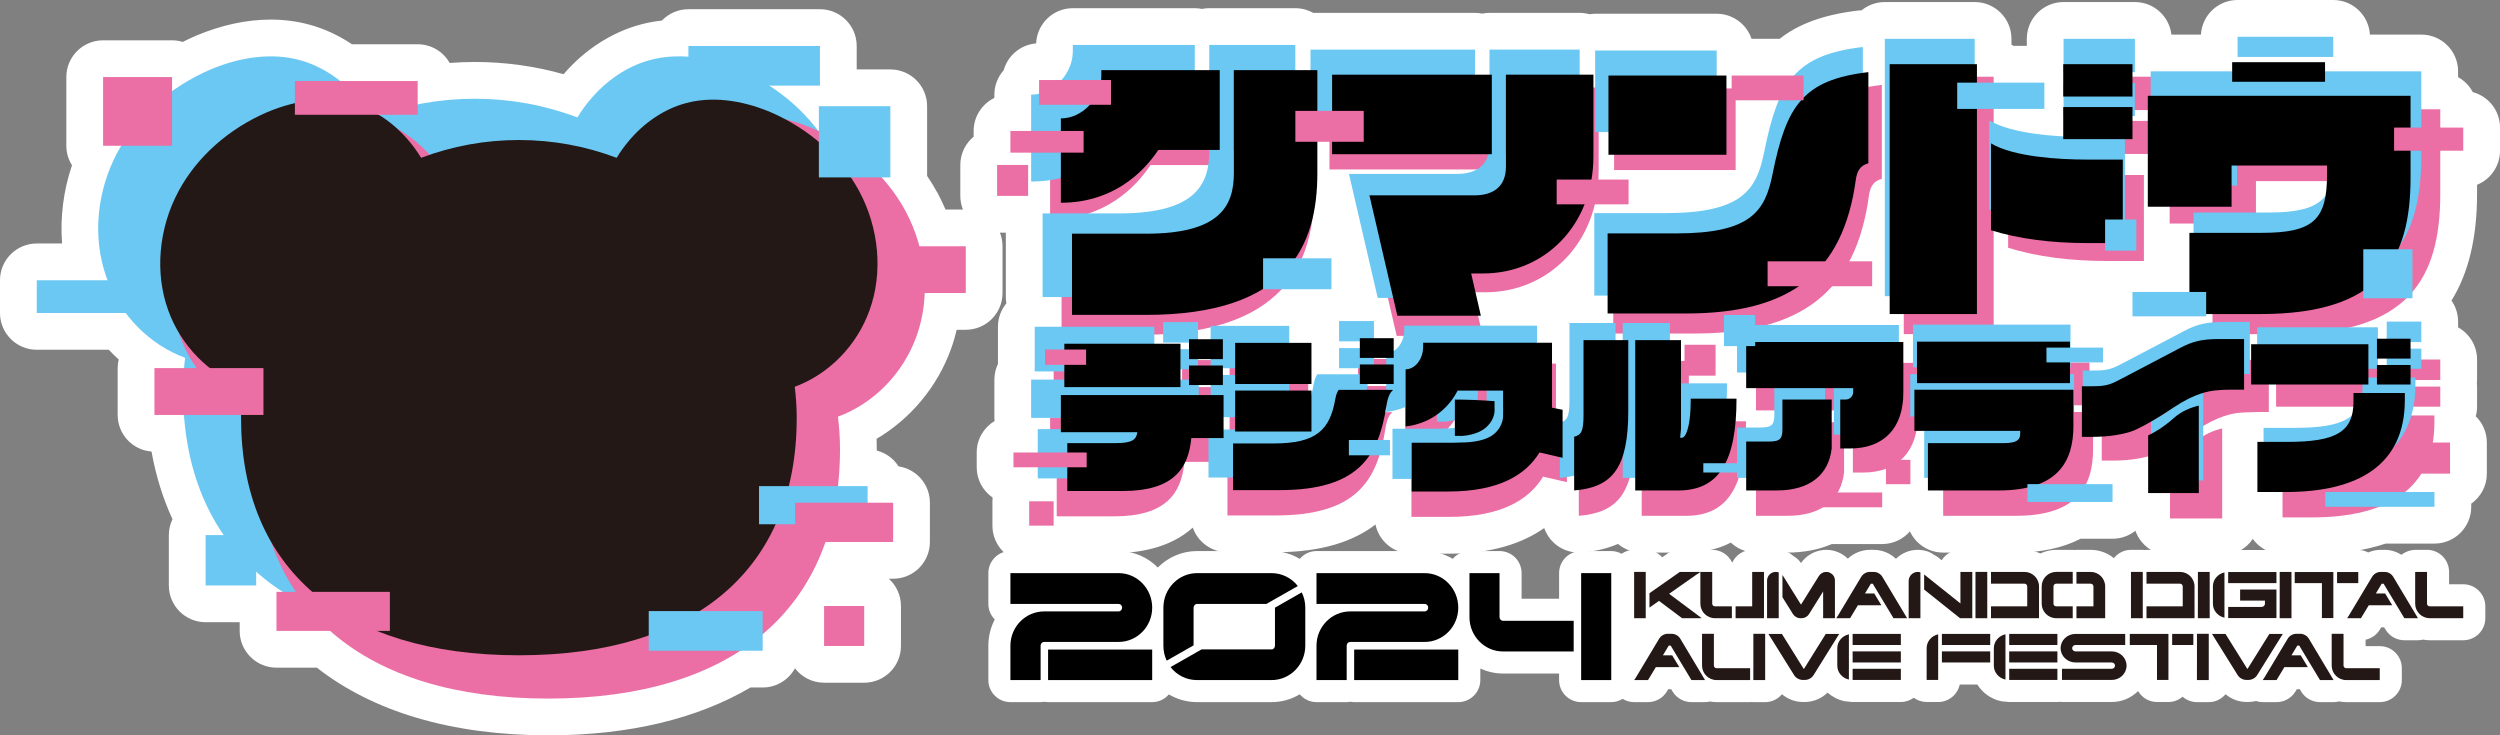 <?xml version="1.0" encoding="UTF-8"?><svg id="_レイヤー_2" xmlns="http://www.w3.org/2000/svg" width="481.919" height="141.75" viewBox="0 0 481.919 141.75"><rect x="0" y="0" width="481.919" height="141.75" fill="#808080" stroke="none"/><defs><style>.cls-1{fill:#231815;}.cls-1,.cls-2,.cls-3,.cls-4,.cls-5{stroke-width:0px;}.cls-2{fill:#eb6ea5;}.cls-3{fill:#000;}.cls-4{fill:#6bc8f2;}.cls-5{fill:#fff;}</style></defs><g id="_レイヤー_1-2"><path class="cls-5" d="M476.671,17.755c-.644-1.216-1.63-2.221-2.832-2.887v-1.113c0-3.914-3.173-7.086-7.087-7.086h-9.91c-.217-3.719-3.293-6.669-7.066-6.669h-18.444c-3.773,0-6.849,2.95-7.066,6.669h-5.69c-.404-3.531-3.398-6.274-7.037-6.274h-13.749c-3.914,0-7.087,3.172-7.087,7.086v1.362h-2.55c-.134-.087-.27-.171-.41-.249v-1.113c0-3.914-3.173-7.086-7.087-7.086h-17.327c-1.697,0-3.253.598-4.473,1.592-.193.007-.386.011-.579.034-6.76.791-11.613,2.612-15.208,5.453h-5.436c-.945-2.803-3.59-4.824-6.712-4.824h-23.426c-.374,0-.738.038-1.095.093-.602-.166-1.233-.262-1.888-.262h-17.384c-.478,0-.944.049-1.395.139-.451-.09-.917-.139-1.395-.139h-31.186c-1.023-.573-2.2-.902-3.456-.902h-16.593c-.478,0-.944.049-1.395.139-.451-.09-.917-.139-1.395-.139h-23.508c-3.814,0-6.915,3.014-7.072,6.789-3.009.241-5.482,2.357-6.257,5.182-1.112,1.251-1.793,2.894-1.793,4.7v.624c-2.363,1.149-3.996,3.565-3.996,6.37v1.098c-1.569,1.3-2.568,3.262-2.568,5.459v5.96c0,3.914,3.173,7.086,7.087,7.086h1.686v12.417c0,.411.042.812.11,1.204-1.017,1.227-1.629,2.802-1.629,4.52v7.159c-.437.92-.688,1.945-.688,3.032v7.377c0,.203.03.397.046.596-2.066,1.238-3.453,3.492-3.453,6.076v2.852c0,2.42,1.215,4.555,3.067,5.833-.024.237-.036.478-.036.721v4.695c0,3.914,3.173,7.086,7.087,7.086h4.712c1.806,0,3.45-.681,4.701-1.794h6.981c4.374,0,10.646-.842,15.142-4.919.967,2.763,3.59,4.748,6.684,4.748h9.266c9.014,0,15.106-2.145,19.265-5.345.676,3.21,3.522,5.619,6.933,5.619h7.301c8.498,0,14.314-2.134,18.287-4.933.381,1.076,1.013,2.059,1.87,2.85,1.313,1.212,3.031,1.877,4.805,1.877.189,0,.38-.007.57-.023,2.742-.222,5.045-.805,6.986-1.649,1.234,1.042,2.826,1.672,4.567,1.672h8.575c2.835,0,5.851-.494,8.612-1.923,1.268,1.189,2.968,1.923,4.844,1.923h6.062c3.204,0,6.081-.576,8.554-1.646h9.712c2.134,0,4.043-.948,5.343-2.44,1.131,2.412,3.573,4.086,6.413,4.086h14.016c4.94,0,9.116-.928,12.474-2.667h6.159c1.667,0,3.195-.579,4.406-1.541.974,2.75,3.591,4.723,6.675,4.723h10.057c2.457,0,4.62-1.25,5.892-3.149,1.287,1.78,3.376,2.943,5.741,2.943h5.647c5.745,0,10.415-.77,14.229-2.044h9.409c3.914,0,7.087-3.172,7.087-7.086v-.605c1.818-1.283,3.009-3.395,3.009-5.79v-5.996c0-1.986-.819-3.778-2.135-5.065.158-.589.251-1.205.251-1.844v-3.878c0-.214-.013-.425-.032-.635.019-.209.032-.42.032-.635v-3.946c0-2.668-1.476-4.99-3.655-6.199v-1.113c0-1.509-.476-2.906-1.28-4.055,3.297-5.289,4.935-12.139,4.935-20.593v-1.728c2.594-1.053,4.425-3.593,4.425-6.565v-4.458c0-3.277-2.227-6.026-5.248-6.837ZM403.985,57.363v.061c-.022-.021-.045-.041-.068-.062.022.001.046.001.068.001Z"/><path class="cls-2" d="M236.774,31.819v4.623c0,6.54-2.831,12.008-17.372,12.008h-14.767v16.124h14.654c28.234,0,34.064-13.7,34.064-28.133V15.977h-16.592v15.842h.014Z"/><path class="cls-2" d="M221.778,31.819h12.191v-15.842h-23.508v1.24c0,4.228-3.679,8.344-8.035,8.344v16.744c10.298,0,16.352-5.976,19.352-10.486Z"/><rect class="cls-2" x="256.279" y="16.879" width="31.715" height="15.786"/><path class="cls-2" d="M290.795,32.664v2.481c0,3.946-2.49,5.694-6.282,5.694h-20.823l5.547,23.904h16.578l-1.924-8.4h2.432c11.996,0,21.844-9.415,21.844-23.284v-16.18h-17.384v15.786h.011Z"/><path class="cls-2" d="M360.265,37.738c.226-1.635.792-2.819,2.49-3.27v-18.097c-13.014,1.522-16.296,6.709-19.012,20.183-1.471,7.442-4.3,11.839-19.125,11.839h-13.636v15.899h15.617c20.481,0,31.119-7.893,33.666-26.554Z"/><rect class="cls-2" x="311.15" y="17.048" width="23.426" height="15.729"/><rect class="cls-2" x="401.446" y="14.793" width="13.749" height="6.427"/><rect class="cls-2" x="366.985" y="14.793" width="17.327" height="49.612"/><path class="cls-2" d="M406.199,50.311h7.074v-16.575h-7.074c-5.715,0-14.635-.547-19.097-3.22v17.248c5.514,1.716,11.992,2.547,19.097,2.547Z"/><rect class="cls-2" x="401.446" y="23.306" width="13.749" height="6.371"/><path class="cls-2" d="M418.239,43.094h16.634v-8.175h18.957v1.635c0,9.02-2.545,11.727-12.957,11.727h-14.374v16.124h14.148c23.65,0,29.761-10.768,29.761-27.061v-16.277h-52.168v22.027Z"/><rect class="cls-2" x="434.988" y="14.398" width="18.444" height="3.889"/><rect class="cls-2" x="227.87" y="69.406" width="6.723" height="3.946"/><rect class="cls-2" x="261.786" y="69.2" width="6.721" height="3.912"/><rect class="cls-2" x="463.735" y="69.303" width="6.673" height="3.946"/><path class="cls-2" d="M432.078,79.539c1.558-.102,3.474-.113,3.474-.113h-1.23c-.859,0-1.593.043-2.244.113Z"/><rect class="cls-2" x="203.115" y="70.298" width="23.057" height="8.613"/><path class="cls-2" d="M202.426,87.867h15.188c-.208,1.51-1.102,2.162-4.237,2.162h-9.677v9.505h11.088c10.056,0,12.984-4.529,13.535-10.5h6.406v-8.544h-32.304v7.377Z"/><rect class="cls-2" x="227.87" y="74.622" width="6.723" height="3.877"/><rect class="cls-2" x="261.786" y="74.416" width="6.721" height="3.877"/><path class="cls-2" d="M256.9,81.347c-1.067,6.039-3.719,8.75-12.192,8.75h-8.094v9.265h9.265c15.532,0,19.597-6.623,21.146-16.539.276-1.853.758-2.882,1.274-3.226v-.137h-10.71c-.276.377-.516.892-.689,1.887Z"/><rect class="cls-2" x="237.028" y="70.127" width="15.153" height="8.167"/><rect class="cls-2" x="237.028" y="79.597" width="15.153" height="8.132"/><path class="cls-2" d="M290.229,82.791s.035.438,0,1.076v.781s.085,2.004-1.838,3.605c-2.102,1.75-6.395,1.652-6.395,1.652v-.001c-.771.039-1.606.055-2.512.055h-7.405v9.677h7.301c9.989,0,15.361-3.294,18.081-7.755,1.997.48,3.651.858,4.581,1.064v-9.539c-.413-.069-1.206-.24-2.101-.412v-12.902h-25.588v.789c0,2.505-1.619,4.495-3.479,4.495v11.358c5.579-.686,8.816-4.152,10.332-7.137h9.023v.002h0v3.192Z"/><path class="cls-2" d="M287.013,86.758c1.83-1.783,1.507-3.441,1.518-3.893.004-.162.005-.628.005-1.157-2.604-.211-5.516-.327-7.881-.327v7.206c.418,0,.873.005,1.342.012v-.001s3.187-.057,5.017-1.84Z"/><path class="cls-2" d="M327.484,81.279c0,6.451-1.275,7.686-1.688,7.686h-.413l.173-1.75v-17.637h-9.092v29.853h8.576c8.128,0,11.537-5.833,11.537-18.221h-9.092v.069Z"/><path class="cls-2" d="M306.2,84.47c0,3.294-.482,3.946-1.86,4.289v10.672c7.646-.618,10.745-4.495,10.745-15.853v-14h-8.885v14.892Z"/><path class="cls-2" d="M345.693,81.382v5.833c0,1.887-.378,2.505-2.685,2.505h-4.512v9.711h6.061c6.75,0,10.332-3.26,10.917-8.338h.001v-9.711h-9.782Z"/><path class="cls-2" d="M369.698,69.955h-31.202v9.162h21.248v.721c0,1.029-.827,1.544-1.515,1.544h-1.056v9.711h1.953c6.715,0,10.572-4.083,10.572-11.049v-10.088Z"/><path class="cls-2" d="M371.893,87.592h21.008v.618c0,1.201-.758,1.819-3.237,1.819h-15.084v9.402h14.016c11.676,0,14.878-5.593,14.878-12.868v-7.137h-31.58v8.167Z"/><rect class="cls-2" x="372.41" y="69.886" width="30.374" height="8.235"/><path class="cls-2" d="M418.308,88.493v11.452h10.056v-17.367c-1.736.431-3.488,1.164-4.88,2.404-2.062,1.836-3.827,2.895-5.176,3.511Z"/><path class="cls-2" d="M424.68,71.122l-11.504,6.039c-2.1,1.098-2.927,1.578-5.751,1.578h-2.273v10.054h1.86c3.853,0,6.555-.554,8.423-1.248.022-.009,2.691-1.081,7.933-4.595,4.185-2.806,7.077-3.302,8.646-3.408.021-.001.044-.002.065-.004.652-.07,1.385-.113,2.244-.113h3.031v-10.054h-5.029c-3.374,0-5.235.48-7.644,1.75Z"/><path class="cls-2" d="M459.076,81.793c0,6.039-3.513,7.995-13.156,7.995h-5.924v9.951h5.648c14.431,0,23.625-5.422,23.625-18.255v-1.396h-10.194v1.705Z"/><rect class="cls-2" x="438.757" y="70.401" width="23.279" height="7.995"/><polygon class="cls-2" points="469.27 78.396 470.408 78.396 470.408 74.519 463.735 74.519 463.735 78.396 469.27 78.396"/><path class="cls-4" d="M233.118,24.507v4.623c0,6.54-2.831,12.008-17.372,12.008h-14.767v16.124h14.654c28.234,0,34.064-13.7,34.064-28.133V8.665h-16.592v15.842h.014Z"/><path class="cls-4" d="M218.122,24.507h12.191v-15.842h-23.508v1.24c0,4.228-3.679,8.344-8.035,8.344v16.744c10.298,0,16.352-5.976,19.352-10.486Z"/><rect class="cls-4" x="252.623" y="9.567" width="31.715" height="15.786"/><path class="cls-4" d="M287.139,25.353v2.481c0,3.946-2.49,5.694-6.282,5.694h-20.823l5.547,23.904h16.578l-1.924-8.4h2.432c11.996,0,21.844-9.415,21.844-23.284V9.567h-17.384v15.786h.011Z"/><path class="cls-4" d="M356.61,30.427c.226-1.635.792-2.819,2.49-3.27V9.06c-13.014,1.522-16.296,6.709-19.012,20.183-1.471,7.442-4.3,11.839-19.125,11.839h-13.636v15.899h15.617c20.481,0,31.119-7.893,33.666-26.554Z"/><rect class="cls-4" x="307.495" y="9.736" width="23.426" height="15.729"/><rect class="cls-4" x="397.79" y="7.481" width="13.749" height="6.427"/><rect class="cls-4" x="363.329" y="7.481" width="17.327" height="49.612"/><path class="cls-4" d="M402.543,42.999h7.074v-16.575h-7.074c-5.715,0-14.635-.547-19.097-3.22v17.248c5.514,1.716,11.992,2.547,19.097,2.547Z"/><rect class="cls-4" x="397.79" y="15.994" width="13.749" height="6.371"/><path class="cls-4" d="M414.584,35.783h16.634v-8.175h18.957v1.635c0,9.02-2.545,11.727-12.957,11.727h-14.374v16.124h14.148c23.65,0,29.761-10.768,29.761-27.061V13.755h-52.168v22.027Z"/><rect class="cls-4" x="431.332" y="7.087" width="18.444" height="3.889"/><rect class="cls-4" x="224.214" y="62.094" width="6.723" height="3.946"/><rect class="cls-4" x="258.13" y="61.889" width="6.721" height="3.912"/><rect class="cls-4" x="460.079" y="61.992" width="6.673" height="3.946"/><path class="cls-4" d="M428.423,72.227c1.558-.102,3.474-.113,3.474-.113h-1.23c-.859,0-1.593.043-2.244.113Z"/><rect class="cls-4" x="199.459" y="62.987" width="23.057" height="8.613"/><path class="cls-4" d="M198.77,80.555h15.188c-.208,1.51-1.102,2.162-4.237,2.162h-9.677v9.505h11.088c10.056,0,12.984-4.529,13.535-10.5h6.406v-8.544h-32.304v7.377Z"/><rect class="cls-4" x="224.214" y="67.31" width="6.723" height="3.877"/><rect class="cls-4" x="258.13" y="67.104" width="6.721" height="3.877"/><path class="cls-4" d="M253.244,74.036c-1.067,6.039-3.719,8.75-12.192,8.75h-8.094v9.265h9.265c15.532,0,19.597-6.623,21.146-16.539.276-1.853.758-2.882,1.274-3.226v-.137h-10.71c-.276.377-.516.892-.689,1.887Z"/><rect class="cls-4" x="233.372" y="62.815" width="15.153" height="8.167"/><rect class="cls-4" x="233.372" y="72.286" width="15.153" height="8.132"/><path class="cls-4" d="M286.573,75.479s.035.438,0,1.076v.781s.085,2.004-1.838,3.605c-2.102,1.75-6.395,1.652-6.395,1.652v-.001c-.771.039-1.606.055-2.512.055h-7.405v9.677h7.301c9.989,0,15.361-3.294,18.081-7.755,1.997.48,3.651.858,4.581,1.064v-9.539c-.413-.069-1.206-.24-2.101-.412v-12.902h-25.588v.789c0,2.505-1.619,4.495-3.479,4.495v11.358c5.579-.686,8.816-4.152,10.332-7.137h9.023v.002h0v3.192Z"/><path class="cls-4" d="M283.357,79.447c1.83-1.783,1.507-3.441,1.518-3.893.004-.162.005-.628.005-1.157-2.604-.211-5.516-.327-7.881-.327v7.206c.418,0,.873.005,1.342.012v-.001s3.187-.057,5.017-1.84Z"/><path class="cls-4" d="M323.828,73.967c0,6.451-1.275,7.686-1.688,7.686h-.413l.173-1.75v-17.637h-9.092v29.853h8.576c8.128,0,11.537-5.833,11.537-18.221h-9.092v.069Z"/><path class="cls-4" d="M302.545,77.158c0,3.294-.482,3.946-1.86,4.289v10.672c7.646-.618,10.745-4.495,10.745-15.853v-14h-8.885v14.892Z"/><path class="cls-4" d="M342.037,74.07v5.833c0,1.887-.378,2.505-2.685,2.505h-4.512v9.711h6.061c6.75,0,10.332-3.26,10.917-8.338h.001v-9.711h-9.782Z"/><path class="cls-4" d="M366.042,62.644h-31.202v9.162h21.248v.721c0,1.029-.827,1.544-1.515,1.544h-1.056v9.711h1.953c6.715,0,10.572-4.083,10.572-11.049v-10.088Z"/><path class="cls-4" d="M368.237,80.281h21.008v.618c0,1.201-.758,1.819-3.237,1.819h-15.084v9.402h14.016c11.676,0,14.878-5.593,14.878-12.868v-7.137h-31.58v8.167Z"/><rect class="cls-4" x="368.754" y="62.575" width="30.374" height="8.235"/><path class="cls-4" d="M414.652,81.182v11.452h10.056v-17.367c-1.736.431-3.488,1.164-4.88,2.404-2.062,1.836-3.827,2.895-5.176,3.511Z"/><path class="cls-4" d="M421.024,63.81l-11.504,6.039c-2.1,1.098-2.927,1.578-5.751,1.578h-2.273v10.054h1.86c3.853,0,6.555-.554,8.423-1.248.022-.009,2.691-1.081,7.933-4.595,4.185-2.806,7.077-3.302,8.646-3.408.021-.001.044-.002.065-.004.652-.07,1.385-.113,2.244-.113h3.031v-10.054h-5.029c-3.374,0-5.235.48-7.644,1.75Z"/><path class="cls-4" d="M455.421,74.482c0,6.039-3.513,7.995-13.156,7.995h-5.924v9.951h5.648c14.431,0,23.625-5.422,23.625-18.255v-1.396h-10.194v1.705Z"/><rect class="cls-4" x="435.101" y="63.09" width="23.279" height="7.995"/><polygon class="cls-4" points="465.615 71.085 466.752 71.085 466.752 67.207 460.079 67.207 460.079 71.085 465.615 71.085"/><path class="cls-3" d="M237.848,28.901v4.488c0,6.349-2.749,11.659-16.866,11.659h-14.337v15.654h14.227c27.412,0,33.071-13.301,33.071-27.313V13.521h-16.109v15.381h.014Z"/><path class="cls-3" d="M223.289,28.901h11.836v-15.381h-22.824v1.204c0,4.105-3.572,8.101-7.801,8.101v16.257c9.998,0,15.875-5.802,18.788-10.181Z"/><rect class="cls-3" x="256.785" y="14.397" width="30.791" height="15.326"/><path class="cls-3" d="M290.296,29.723v2.408c0,3.831-2.417,5.528-6.099,5.528h-20.216l5.386,23.208h16.095l-1.868-8.156h2.361c11.646,0,21.207-9.141,21.207-22.606v-15.709h-16.877v15.326h.011Z"/><path class="cls-3" d="M357.743,34.649c.22-1.587.769-2.737,2.417-3.175V13.904c-12.635,1.478-15.822,6.514-18.458,19.595-1.428,7.225-4.175,11.494-18.568,11.494h-13.239v15.435h15.162c19.885,0,30.213-7.663,32.686-25.781Z"/><rect class="cls-3" x="310.059" y="14.561" width="22.743" height="15.271"/><rect class="cls-3" x="397.724" y="12.371" width="13.348" height="6.24"/><rect class="cls-3" x="364.267" y="12.371" width="16.822" height="48.167"/><path class="cls-3" d="M402.338,46.855h6.868v-16.092h-6.868c-5.549,0-14.209-.531-18.54-3.126v16.746c5.354,1.666,11.643,2.473,18.54,2.473Z"/><rect class="cls-3" x="397.724" y="20.636" width="13.348" height="6.185"/><path class="cls-3" d="M414.028,39.849h16.149v-7.937h18.405v1.587c0,8.758-2.471,11.385-12.579,11.385h-13.956v15.654h13.736c22.961,0,28.894-10.455,28.894-26.273v-15.803h-50.649v21.386Z"/><rect class="cls-3" x="430.289" y="11.988" width="17.907" height="3.776"/><rect class="cls-3" x="229.204" y="65.394" width="6.527" height="3.831"/><rect class="cls-3" x="262.132" y="65.194" width="6.525" height="3.798"/><rect class="cls-3" x="458.198" y="65.294" width="6.479" height="3.831"/><rect class="cls-3" x="205.17" y="66.26" width="22.385" height="8.362"/><path class="cls-3" d="M204.501,83.317h14.746c-.202,1.466-1.07,2.099-4.113,2.099h-9.395v9.228h10.765c9.763,0,12.606-4.398,13.141-10.194h6.219v-8.295h-31.363v7.163Z"/><rect class="cls-3" x="229.204" y="70.458" width="6.527" height="3.765"/><rect class="cls-3" x="262.132" y="70.258" width="6.525" height="3.765"/><path class="cls-3" d="M257.388,76.987c-1.036,5.863-3.611,8.495-11.836,8.495h-7.858v8.995h8.995c15.079,0,19.026-6.43,20.53-16.058.267-1.799.736-2.798,1.237-3.132v-.133h-10.398c-.267.366-.501.866-.669,1.832Z"/><rect class="cls-3" x="238.095" y="66.094" width="14.712" height="7.929"/><rect class="cls-3" x="238.095" y="75.288" width="14.712" height="7.896"/><path class="cls-3" d="M289.746,78.389s.034.425,0,1.045v.759s.082,1.946-1.784,3.5c-2.041,1.699-6.209,1.604-6.209,1.604v-.001c-.749.038-1.559.054-2.439.054h-7.189v9.395h7.089c9.698,0,14.914-3.198,17.555-7.529,1.939.466,3.544.833,4.448,1.033v-9.261c-.401-.067-1.171-.233-2.04-.4v-12.526h-24.843v.766c0,2.432-1.572,4.364-3.378,4.364v11.027c5.417-.666,8.56-4.031,10.031-6.929h8.76v.002h0v3.099Z"/><path class="cls-3" d="M286.624,82.241c1.777-1.731,1.463-3.341,1.473-3.779.004-.157.005-.61.005-1.123-2.528-.204-5.356-.317-7.652-.317v6.996c.406,0,.848.004,1.302.011v-.001s3.094-.056,4.871-1.786Z"/><path class="cls-3" d="M325.916,76.921c0,6.263-1.238,7.462-1.639,7.462h-.401l.168-1.699v-17.124h-8.827v28.984h8.326c7.891,0,11.201-5.663,11.201-17.69h-8.827v.067Z"/><path class="cls-3" d="M305.253,80.019c0,3.198-.468,3.831-1.806,4.164v10.361c7.423-.6,10.432-4.364,10.432-15.391v-13.592h-8.627v14.458Z"/><path class="cls-3" d="M343.595,77.021v5.663c0,1.832-.367,2.432-2.607,2.432h-4.381v9.428h5.885c6.554,0,10.031-3.165,10.599-8.095h.001v-9.428h-9.497Z"/><path class="cls-3" d="M366.9,65.927h-30.293v8.895h20.63v.7c0,.999-.802,1.499-1.471,1.499h-1.025v9.428h1.896c6.519,0,10.264-3.964,10.264-10.727v-9.794Z"/><path class="cls-3" d="M369.032,83.051h20.396v.6c0,1.166-.736,1.766-3.143,1.766h-14.645v9.128h13.608c11.336,0,14.444-5.43,14.444-12.493v-6.929h-30.66v7.929Z"/><rect class="cls-3" x="369.534" y="65.86" width="29.49" height="7.995"/><path class="cls-3" d="M414.095,83.925v11.119h9.763v-16.861c-1.685.419-3.387,1.13-4.738,2.334-2.002,1.783-3.715,2.811-5.026,3.409Z"/><path class="cls-3" d="M420.281,67.06l-11.169,5.863c-2.039,1.066-2.841,1.532-5.583,1.532h-2.207v9.761h1.806c3.741,0,6.364-.538,8.177-1.212.021-.008,2.613-1.05,7.702-4.461,4.063-2.724,6.871-3.206,8.394-3.309.02-.001.042-.002.063-.004.633-.068,1.345-.11,2.179-.11h2.942v-9.761h-4.883c-3.275,0-5.082.466-7.422,1.699Z"/><path class="cls-3" d="M453.676,77.42c0,5.863-3.411,7.762-12.773,7.762h-5.751v9.661h5.484c14.01,0,22.937-5.264,22.937-17.723v-1.356h-9.897v1.655Z"/><rect class="cls-3" x="433.948" y="66.36" width="22.601" height="7.762"/><polygon class="cls-3" points="463.573 74.122 464.677 74.122 464.677 70.358 458.198 70.358 458.198 74.122 463.573 74.122"/><rect class="cls-4" x="448.222" y="94.844" width="21.06" height="2.852"/><rect class="cls-4" x="394.492" y="67.006" width="10.893" height="2.852"/><rect class="cls-2" x="350.097" y="94.934" width="12.727" height="2.852"/><rect class="cls-2" x="195.364" y="87.227" width="14.112" height="2.852"/><rect class="cls-4" x="328.344" y="89.295" width="7.927" height="1.79"/><rect class="cls-4" x="260.017" y="84.816" width="7.927" height="2.951"/><rect class="cls-2" x="201.44" y="67.38" width="7.927" height="2.951"/><rect class="cls-4" x="390.818" y="93.324" width="16.41" height="3.44"/><rect class="cls-2" x="194.775" y="25.243" width="14.112" height="4.182"/><rect class="cls-2" x="340.737" y="50.373" width="20.153" height="4.803"/><rect class="cls-4" x="377.287" y="15.93" width="16.8" height="5.066"/><rect class="cls-2" x="466.273" y="85.304" width="6.018" height="5.996"/><rect class="cls-2" x="461.504" y="24.592" width="13.329" height="4.459"/><rect class="cls-4" x="405.796" y="42.317" width="6.018" height="5.996"/><rect class="cls-4" x="455.566" y="48.052" width="9.478" height="9.444"/><rect class="cls-4" x="332.325" y="60.72" width="6.018" height="5.996"/><rect class="cls-4" x="411.072" y="56.279" width="14.206" height="4.701"/><rect class="cls-2" x="198.394" y="96.633" width="4.712" height="4.695"/><rect class="cls-2" x="363.552" y="88.64" width="4.712" height="4.695"/><rect class="cls-2" x="192.206" y="31.799" width="5.982" height="5.96"/><rect class="cls-2" x="333.807" y="14.561" width="13.86" height="4.773"/><rect class="cls-2" x="300.076" y="34.615" width="13.86" height="4.773"/><rect class="cls-2" x="200.304" y="15.426" width="13.86" height="4.773"/><rect class="cls-2" x="324.725" y="66.456" width="5.982" height="5.96"/><rect class="cls-4" x="243.48" y="49.794" width="13.177" height="5.96"/><rect class="cls-2" x="249.704" y="21.374" width="13.177" height="5.96"/><path class="cls-5" d="M474.832,112.632h-2.729v-2.389c0-2.348-1.903-4.252-4.252-4.252h-2.241c-.825,0-1.677.269-2.368.72-.109.071-.209.151-.31.231-.973-.604-2.102-.951-3.275-.951h-.713c-.844,0-1.667.18-2.427.504-.579-.295-1.225-.477-1.919-.477h-4.085c-.123,0-.239.026-.359.036-.121-.01-.236-.036-.359-.036h-7.449c-.062,0-.119.016-.18.018-.147-.015-.291-.045-.442-.045h-2.273c-.152,0-.296.029-.444.045-.062-.003-.12-.018-.183-.018h-9.302c-.299,0-.59.032-.871.091-.254.009-.509.027-.762.083-.124.027-.235.077-.356.11-.489-.196-1.019-.31-1.577-.31h-2.273c-.526,0-1.024.108-1.489.283-.623-.181-1.279-.283-1.959-.283h-6.461c-.123,0-.239.026-.359.036-.12-.01-.236-.036-.359-.036h-2.274c-1.341,0-2.522.633-3.301,1.602-1.218-1-2.774-1.602-4.469-1.602h-2.739c-.123,0-.239.026-.359.036-.121-.01-.236-.036-.359-.036h-3.183c-1.096,0-2.13.258-3.056.706-.926-.448-1.96-.706-3.056-.706h-6.46c-.123,0-.239.026-.359.036-.121-.01-.236-.036-.359-.036h-2.273c-.105,0-.204.023-.307.031-.103-.008-.202-.031-.307-.031h-2.286c-1.524,0-2.861.802-3.611,2.007l-.729-.583c-.267-.213-.559-.377-.86-.518-.378-.278-.803-.499-1.27-.642-.575-.176-1.161-.265-1.742-.265-1.643,0-3.132.662-4.22,1.73-1.144-1.09-2.684-1.73-4.296-1.73h-.714c-1.597,0-3.121.63-4.262,1.702-1.136-1.097-2.613-1.702-4.159-1.702-1.952,0-3.8.983-4.871,2.544-.097-.137-.197-.269-.303-.396-.325-.392-.721-.691-1.144-.938-.399-.362-.863-.66-1.39-.853-.652-.238-1.332-.358-2.021-.358-.435,0-.857.048-1.264.135-.326-.08-.662-.135-1.013-.135h-2.273c-1.713,0-3.179,1.018-3.853,2.477-.674-1.459-2.14-2.477-3.853-2.477h-2.238c-.016-0-.032-.004-.048-.004-.013,0-.026.004-.039.004l-3.912 0c-.807,0-1.634.253-2.315.686-.054.034-.106.07-.159.106l-.933.654c-.779-.88-1.905-1.446-3.173-1.446h-2.234c-.897,0-1.727.281-2.413.756-.598-.321-1.271-.52-1.998-.52h-5.802c-2.349,0-4.252,1.904-4.252,4.252v4.941h-7.231v-4.941c0-2.348-1.903-4.252-4.252-4.252h-5.794c-1.296,0-2.442.592-3.221,1.506-1.591-.951-3.436-1.506-5.41-1.506h-20.856c-1.298,0-2.445.594-3.225,1.51-1.626-.972-3.488-1.51-5.434-1.51h-14.357c-2.952,0-5.629,1.215-7.574,3.177-1.94-1.962-4.611-3.177-7.557-3.177h-20.857c-2.349,0-4.252,1.904-4.252,4.252v5.936c0,1.17.473,2.229,1.236,2.998-.789,1.51-1.236,3.229-1.236,5.053v6.632c0,2.348,1.903,4.252,4.252,4.252h5.822c.246,0,.488-.03.727-.072.233.04.47.072.714.072h20.067c1.289,0,2.429-.585,3.209-1.491,1.624.959,3.487,1.491,5.448,1.491h14.357c1.984,0,3.837-.556,5.434-1.509.78.916,1.927,1.509,3.224,1.509h5.82c.246,0,.488-.03.727-.072.233.04.47.072.714.072h20.068c2.349,0,4.252-1.904,4.252-4.252v-2.221c1.339.61,2.819.957,4.38.957h10.804v1.264c0,2.348,1.903,4.252,4.252,4.252h5.802c.806,0,1.551-.237,2.193-.626.656.401,1.42.626,2.218.626h2.672c1.488,0,2.868-.778,3.639-2.052l.268-.443h.563l.267.441c.771,1.275,2.15,2.054,3.64,2.054.002,0,2.626-.003,2.626-.003.326-0.0.644-.046.954-.117.414.076.838.121,1.274.121h6.455c.106,0,.206-.024.311-.031.104.008.204.031.311.031h2.279c1.303,0,2.455-.599,3.235-1.522,1.118.941,2.552,1.495,4.049,1.495h.343c1.658,0,3.242-.672,4.399-1.807.891.791,1.987,1.37,3.212,1.636.251.054.504.073.758.081.28.058.569.089.865.089h9.296c.931,0,1.785-.308,2.485-.815.7.508,1.554.815,2.485.815h2.224c2.045,0,3.75-1.445,4.157-3.369h3.39c.991,1.585,2.595,2.785,4.53,3.202.298.064.598.096.896.096.002,0,.004-.001.006-.001.233.039.469.072.713.072h9.29c.151,0,.294-.029.441-.044.147.015.29.044.441.044h9.592c1.987,0,3.783-.808,5.075-2.106.739,1.255,2.089,2.106,3.651,2.106h2.205c1.045,0,1.99-.392,2.73-1.018.745.642,1.702,1.044,2.763,1.044h2.279c1.303,0,2.455-.599,3.235-1.522,1.118.941,2.552,1.495,4.049,1.495h.343c.502,0,.996-.067,1.476-.184.414.133.848.21,1.296.21h2.673c1.488,0,2.868-.778,3.639-2.052l.268-.443h.562l.267.441c.771,1.275,2.15,2.054,3.64,2.054.002,0,2.626-.003,2.626-.003.357-0.0.706-.05,1.042-.136.45.09.916.139,1.392.139h6.455c2.349,0,4.252-1.904,4.252-4.252v-2.286c0-2.348-1.903-4.252-4.252-4.252h-2.729v-1.241c1.13-.244,2.13-.936,2.742-1.948l.268-.443h.563l.268.442c.77,1.274,2.15,2.053,3.639,2.053.002,0,2.626-.003,2.626-.003.331-0.0.655-.046.969-.121.42.078.852.124,1.294.124h6.454c2.349,0,4.252-1.904,4.252-4.252v-2.286c0-2.348-1.903-4.252-4.252-4.252Z"/><rect class="cls-1" x="315.009" y="110.244" width="2.234" height="8.926"/><polygon class="cls-1" points="323.825 110.244 323.788 110.267 317.962 114.349 317.962 117.124 319.799 115.832 324.254 119.17 328.027 119.17 327.317 118.62 321.751 114.465 326.974 110.801 327.774 110.273 327.774 110.244 323.825 110.244"/><path class="cls-1" d="M330.06,116.37v-6.126h-2.241l-.044.029v6.097c0,1.544,1.261,2.8,2.812,2.8h3.261v-2.286h-3.261c-.29,0-.526-.231-.526-.514Z"/><polygon class="cls-1" points="337.765 110.244 337.765 116.365 337.764 116.884 337.76 116.884 334.567 116.884 334.567 119.17 337.76 119.17 340.039 119.17 340.039 116.884 340.039 110.244 337.765 110.244"/><polygon class="cls-1" points="327.774 110.24 327.774 110.269 327.819 110.24 327.774 110.24"/><path class="cls-1" d="M342.316,110.244c-.929,0-1.669.733-1.684,1.671v7.255h2.248v-8.825c-.178-.064-.367-.101-.564-.101Z"/><path class="cls-1" d="M352.045,110.244c-.583,0-1.133.311-1.435.809l-3.436,5.502-3.423-5.488c-.046-.075-.098-.144-.153-.21v4.267l2.02,3.235c.304.501.854.812,1.437.812h.238c.588,0,1.13-.307,1.447-.821l2.702-4.334v5.155h2.274v-7.275c0-.44-.17-.858-.467-1.144-.343-.332-.76-.508-1.205-.508Z"/><path class="cls-1" d="M361.179,110.244h-.713c-.687,0-1.333.366-1.687.956l-4.498,7.501-.319.47h2.672l1.509-2.495h4.525l-1.368-2.274h-1.792l1.131-1.884h.367l.453.756 0-0,3.02,5.019-0.0 0.0.531.878,2.62-.003-4.764-7.967c-.354-.59-1-.956-1.687-.956Z"/><polygon class="cls-1" points="377.907 116.329 370.912 110.737 370.912 113.65 377.828 119.17 380.193 119.17 380.193 110.244 377.907 110.244 377.907 116.329"/><path class="cls-1" d="M369.695,110.244c-.974,0-1.767.787-1.767,1.755v7.172h2.265v-8.848c-.161-.049-.328-.079-.498-.079Z"/><polygon class="cls-1" points="383.08 112.517 383.08 110.244 380.807 110.244 380.807 119.17 383.08 119.17 383.08 116.884 383.08 112.517"/><path class="cls-1" d="M390.259,110.244h-6.46v2.274h6.46c.29,0,.526.236.526.526v3.841h-6.987v2.286h9.26v-6.126c0-1.544-1.256-2.8-2.8-2.8Z"/><path class="cls-1" d="M403.01,110.244h-2.738v2.274h2.738c.297,0,.538.236.538.526v3.841h-3.277v2.286h5.539v-6.127c0-1.544-1.256-2.8-2.8-2.8Z"/><path class="cls-1" d="M396.37,116.884c-.29,0-.526-.231-.526-.514v-3.326c0-.29.236-.526.526-.526h3.183v-2.274h-3.183c-1.544,0-2.8,1.256-2.8,2.8v3.326c0,1.544,1.256,2.8,2.8,2.8h3.183v-2.286h-3.183Z"/><path class="cls-1" d="M438.823,119.144v-5.505h-7.001v2.137h4.787v.616c0,.322-.303.604-.647.604h-6.44v2.149h9.302Z"/><path class="cls-1" d="M426.578,113.023v3.369c0,1.307.953,2.398,2.224,2.678v-8.726c-1.271.28-2.224,1.372-2.224,2.678Z"/><rect class="cls-1" x="429.521" y="110.27" width="9.302" height="2.137"/><rect class="cls-1" x="450.513" y="110.27" width="4.085" height="2.137"/><polygon class="cls-1" points="442.346 110.27 442.346 112.407 447.589 112.407 447.589 119.144 449.795 119.144 449.795 110.27 442.346 110.27"/><polygon class="cls-1" points="413.055 112.517 413.055 110.244 410.781 110.244 410.781 119.17 413.055 119.17 413.055 116.884 413.055 112.517"/><path class="cls-1" d="M420.234,110.244h-6.46v2.274h6.46c.29,0,.526.236.526.526v3.841h-6.987v2.286h9.26v-6.126c0-1.544-1.256-2.8-2.8-2.8Z"/><polygon class="cls-1" points="423.683 116.365 423.681 116.884 423.677 116.884 423.677 119.17 425.956 119.17 425.956 110.244 423.683 110.244 423.683 116.365"/><polygon class="cls-1" points="439.45 116.365 439.449 116.884 439.445 116.884 439.445 119.17 441.724 119.17 441.724 110.244 439.45 110.244 439.45 116.365"/><path class="cls-1" d="M459.657,110.244h-.713c-.687,0-1.333.366-1.687.956l-4.498,7.501-.319.47h2.672l1.509-2.495h4.525l-1.368-2.274h-1.792l1.131-1.884h.367l.453.756 0-0,3.02,5.019-0.0 0.0.531.878,2.62-.003-4.764-7.967c-.354-.59-1-.956-1.687-.956Z"/><path class="cls-1" d="M468.378,116.884c-.29,0-.526-.231-.526-.514v-6.126h-2.241l-.044.029v6.097c0,1.544,1.261,2.8,2.812,2.8h6.455v-2.286h-6.455Z"/><path class="cls-1" d="M351.949,122.197l-4.194,6.725h-.07l-4.194-6.725h-2.603l4.956,7.944c.357.573,1.01.93,1.705.93h.343c.694,0,1.347-.356,1.704-.93l4.944-7.944h-2.59Z"/><path class="cls-1" d="M354.169,124.95v3.369c0,1.308.959,2.401,2.238,2.68v-8.728c-1.278.279-2.238,1.372-2.238,2.68Z"/><rect class="cls-1" x="357.126" y="128.922" width="9.296" height="2.149"/><rect class="cls-1" x="357.126" y="125.566" width="9.296" height="2.137"/><rect class="cls-1" x="357.126" y="122.197" width="9.296" height="2.137"/><rect class="cls-1" x="374.335" y="122.197" width="9.311" height="2.137"/><rect class="cls-1" x="374.335" y="125.566" width="9.311" height="2.137"/><path class="cls-1" d="M371.393,124.95v6.121h2.223v-8.8c-1.271.28-2.223,1.372-2.223,2.678Z"/><path class="cls-1" d="M386.584,125.566h.006v-.643c-0.0.009-.006.017-.006.027v.616Z"/><path class="cls-1" d="M386.584,128.319c0,.009.005.017.006.026v-.643h-.006v.616Z"/><rect class="cls-1" x="387.309" y="125.566" width="9.29" height="2.137"/><path class="cls-1" d="M386.584,128.319v-.616h.006v-2.137h-.006v-.616c0-.01.005-.018.006-.027v-2.655c-1.282.276-2.244,1.371-2.244,2.682v3.369c0,1.31.963,2.405,2.244,2.681v-2.655c-0-.009-.006-.017-.006-.026Z"/><rect class="cls-1" x="387.309" y="128.922" width="9.29" height="2.149"/><rect class="cls-1" x="387.309" y="122.197" width="9.29" height="2.137"/><path class="cls-1" d="M397.22,124.95c0,1.518,1.283,2.753,2.861,2.753h6.991c.35,0,.635.276.635.616,0,.327-.291.604-.635.604h-9.591v2.149h9.591c1.578,0,2.861-1.235,2.861-2.753,0-1.518-1.283-2.753-2.861-2.753h-6.991c-.35,0-.635-.276-.635-.616,0-.334.291-.616.635-.616h9.59v-2.137h-9.59c-1.578,0-2.861,1.235-2.861,2.753Z"/><rect class="cls-1" x="418.723" y="122.197" width="4.085" height="2.137"/><polygon class="cls-1" points="410.555 122.197 410.555 124.334 415.799 124.334 415.799 131.071 418.004 131.071 418.004 122.197 410.555 122.197"/><polygon class="cls-1" points="337.992 128.293 337.991 128.812 337.987 128.812 337.987 131.097 340.266 131.097 340.266 122.171 337.992 122.171 337.992 128.293"/><polygon class="cls-1" points="423.503 128.293 423.501 128.812 423.497 128.812 423.497 131.097 425.777 131.097 425.777 122.171 423.503 122.171 423.503 128.293"/><path class="cls-1" d="M322.225,122.171h-.713c-.687,0-1.333.366-1.687.956l-4.498,7.501-.319.47h2.672l1.509-2.495h4.525l-1.368-2.274h-1.792l1.131-1.884h.367l.453.756 0-0,3.02,5.019-0.0 0.0.531.878,2.62-.003-4.764-7.967c-.354-.59-1-.956-1.687-.956Z"/><path class="cls-1" d="M443.391,122.171h-.713c-.687,0-1.333.366-1.687.956l-4.498,7.501-.319.47h2.672l1.509-2.495h4.525l-1.368-2.274h-1.792l1.131-1.884h.367l.453.756 0-0,3.02,5.019-0.0 0.0.531.878,2.62-.003-4.764-7.967c-.354-.59-1-.956-1.687-.956Z"/><path class="cls-1" d="M330.91,128.812c-.29,0-.526-.231-.526-.514v-6.126h-2.241l-.044.029v6.097c0,1.544,1.261,2.8,2.812,2.8h6.455v-2.286h-6.455Z"/><path class="cls-1" d="M452.283,128.812c-.29,0-.526-.231-.526-.514v-6.126h-2.241l-.044.029v6.097c0,1.544,1.261,2.8,2.812,2.8h6.455v-2.286h-6.455Z"/><path class="cls-1" d="M437.46,122.197l-4.194,6.725h-.07l-4.194-6.725h-2.603l4.956,7.944c.357.573,1.01.93,1.705.93h.343c.694,0,1.347-.356,1.704-.93l4.944-7.944h-2.59Z"/><path class="cls-3" d="M200.595,125.214v-.748c0-.405.298-.723.68-.723h14.357c3.569,0,6.474-2.963,6.474-6.605,0-3.671-2.904-6.658-6.474-6.658h-20.857v5.935h20.857c.38,0,.678.318.678.723,0,.392-.311.722-.678.722h-14.357c-3.584,0-6.5,2.964-6.5,6.606v6.632h5.822v-5.884h-.002Z"/><rect class="cls-3" x="202.038" y="125.214" width="20.067" height="5.884"/><path class="cls-3" d="M259.598,125.214v-.748c0-0.0 0-.001 0-.001v-.002h0c.002-.404.299-.719.679-.719h14.357c3.569,0,6.474-2.963,6.474-6.605,0-3.671-2.904-6.658-6.474-6.658h-20.857v5.935h20.857c.38,0,.678.318.678.723,0,.392-.311.722-.678.722h-14.357c-3.584,0-6.5,2.964-6.5,6.606v6.632h5.82v-5.884h-0Z"/><rect class="cls-3" x="261.04" y="125.214" width="20.069" height="5.884"/><polygon class="cls-5" points="259.598 124.465 259.599 124.462 259.598 124.462 259.598 124.465"/><path class="cls-3" d="M289.74,119.672c-.368,0-.68-.319-.68-.696v-8.496h-5.794v8.496c0,3.642,2.904,6.606,6.474,6.606h13.614v-5.909h-13.614Z"/><rect class="cls-3" x="304.796" y="110.479" width="5.802" height="20.618"/><path class="cls-3" d="M250.94,114.193l-5.168,2.941c0,.001.001.002.001.004v7.328c0,.398-.293.722-.652.722h-13.502l-5.975,3.4c1.18,1.535,3.017,2.509,5.12,2.509h14.357c3.584,0,6.498-2.975,6.498-6.632v-7.328c0-1.058-.248-2.055-.679-2.945Z"/><path class="cls-3" d="M230.083,117.138c0-.392.311-.723.68-.723h13.358l6.058-3.447c-1.192-1.515-3.015-2.488-5.059-2.488h-14.357c-3.584,0-6.5,2.987-6.5,6.658v7.328c0,1.043.231,2.018.635,2.888l5.185-2.951v-7.265Z"/><path class="cls-5" d="M186.168,40.389h-3.907c-.431-1.008-.896-2.004-1.415-2.975-.016-.03-.031-.06-.048-.09-.632-1.169-1.331-2.304-2.081-3.409v-13.446c0-3.914-3.173-7.086-7.087-7.086h-6.486v-4.521c0-3.914-3.173-7.086-7.087-7.086h-25.355c-2.013,0-3.826.843-5.116,2.19-1.398.156-2.764.401-4.072.754-5.581,1.481-10.856,4.896-14.872,9.586-5.557-1.567-11.294-2.359-17.121-2.359-1.62,0-3.233.068-4.838.19-1.217-2.15-3.521-3.604-6.168-3.604h-12.657c-2.606-1.733-5.408-3.036-8.286-3.8-2.349-.635-4.835-.957-7.392-.957-4.632,0-9.457,1.037-14.411,3.112-.86.371-1.701.773-2.531,1.191-.656-.2-1.351-.309-2.072-.309h-13.29c-3.914,0-7.087,3.172-7.087,7.086v13.243c0,1.383.402,2.67,1.088,3.76-1.652,4.896-2.302,10.067-1.91,15.078h-4.88c-3.914,0-7.087,3.172-7.087,7.086v6.311c0,3.914,3.173,7.086,7.087,7.086h13.88c.615.654,1.254,1.282,1.917,1.883-.127.531-.201,1.082-.201,1.652v9.032c0,3.725,2.876,6.773,6.528,7.058.837,4.688,2.196,9.038,4.041,13.035-.447.929-.705,1.966-.705,3.066v9.712c0,3.914,3.173,7.086,7.087,7.086h6.571v1.673c0,3.914,3.173,7.086,7.087,7.086h7.792c10.784,8.459,25.919,13.044,44.61,13.044,15.638,0,28.777-3.219,38.972-9.221h2.354c2.685,0,5.021-1.493,6.223-3.695,1.296,1.683,3.325,2.773,5.614,2.773h7.732c3.914,0,7.087-3.172,7.087-7.086v-7.705c0-2.086-.907-3.956-2.341-5.252h.832c3.914,0,7.087-3.172,7.087-7.086v-7.573c0-3.556-2.622-6.491-6.036-7-.953-1.492-2.447-2.599-4.208-3.05 0-.083.005-.163.005-.246,0-.668-.013-1.34-.037-2.017,6.544-3.853,11.738-10.055,14.354-17.345.435-1.199.797-2.427,1.091-3.675h1.745c3.914,0,7.087-3.172,7.087-7.086v-9.01c0-3.914-3.173-7.086-7.087-7.086Z"/><path class="cls-4" d="M160.393,29.36l-.003-.006c-3.74-6.92-10.106-12.588-17.955-15.971-6.111-2.558-12.028-3.184-17.105-1.813-4.358,1.156-8.523,3.944-11.703,7.82-.81.961-1.57,2.023-2.32,3.248-6.337-2.392-12.98-3.603-19.787-3.603-6.807,0-13.451,1.211-19.79,3.605-.75-1.224-1.503-2.278-2.296-3.219-3.204-3.905-7.369-6.693-11.714-7.846-5.084-1.375-11.006-.75-17.147,1.821-7.821,3.372-14.186,9.04-17.929,15.966-4.058,7.551-4.845,16.572-2.108,24.123,2.589,7.215,8.261,12.95,15.147,15.497-.268,2.216-.399,4.292-.399,6.288,0,30.54,20.497,48.055,56.235,48.055,35.738,0,56.234-17.516,56.234-48.055,0-1.999-.13-4.075-.398-6.29,6.884-2.548,12.554-8.282,15.139-15.486,2.742-7.56,1.955-16.582-2.103-24.133Z"/><path class="cls-2" d="M174.567,40.699l-.003-.006c-3.74-6.92-10.106-12.588-17.955-15.971-6.111-2.558-12.028-3.184-17.105-1.813-4.358,1.156-8.523,3.944-11.703,7.82-.81.961-1.57,2.023-2.32,3.248-6.337-2.392-12.98-3.603-19.787-3.603-6.807,0-13.451,1.211-19.79,3.605-.75-1.224-1.503-2.278-2.296-3.219-3.204-3.905-7.369-6.693-11.714-7.846-5.084-1.375-11.006-.75-17.147,1.821-7.821,3.372-14.186,9.04-17.929,15.966-4.058,7.551-4.845,16.572-2.108,24.123,2.589,7.215,8.261,12.95,15.147,15.497-.268,2.216-.399,4.292-.399,6.288,0,30.54,20.497,48.055,56.235,48.055,35.738,0,56.234-17.516,56.234-48.055,0-1.999-.13-4.075-.398-6.29,6.884-2.548,12.554-8.282,15.139-15.486,2.742-7.56,1.955-16.582-2.103-24.133Z"/><path class="cls-1" d="M165.618,36.826l-.003-.006c-3.562-6.591-9.625-11.989-17.1-15.211-5.82-2.437-11.455-3.033-16.29-1.727-4.15,1.101-8.117,3.756-11.146,7.447-.771.916-1.495,1.926-2.21,3.093-6.035-2.278-12.362-3.432-18.845-3.432s-12.811,1.154-18.848,3.433c-.714-1.166-1.432-2.17-2.187-3.065-3.052-3.719-7.019-6.374-11.156-7.472-4.842-1.31-10.481-.714-16.33,1.734-7.448,3.211-13.511,8.609-17.075,15.206-3.865,7.191-4.614,15.783-2.008,22.974,2.466,6.871,7.867,12.333,14.426,14.759-.255,2.11-.38,4.087-.38,5.989,0,29.085,19.521,45.767,53.558,45.767,34.036,0,53.557-16.682,53.557-45.767,0-1.904-.124-3.881-.379-5.991,6.557-2.426,11.956-7.887,14.418-14.749,2.611-7.2,1.862-15.792-2.003-22.983Z"/><rect class="cls-4" x="7.087" y="54.024" width="20.929" height="6.311"/><rect class="cls-4" x="146.317" y="93.71" width="20.929" height="7.348"/><rect class="cls-4" x="132.701" y="8.862" width="25.355" height="7.646"/><rect class="cls-4" x="125.055" y="117.797" width="21.965" height="7.646"/><rect class="cls-2" x="29.77" y="70.957" width="21.016" height="9.032"/><rect class="cls-2" x="56.846" y="15.62" width="23.668" height="6.504"/><rect class="cls-2" x="53.292" y="114.09" width="21.863" height="7.529"/><rect class="cls-2" x="153.281" y="96.905" width="18.886" height="7.573"/><rect class="cls-4" x="39.634" y="103.147" width="9.748" height="9.713"/><rect class="cls-4" x="157.85" y="20.469" width="13.78" height="13.729"/><rect class="cls-2" x="19.876" y="14.857" width="13.291" height="13.242"/><rect class="cls-2" x="170.575" y="47.475" width="15.593" height="9.01"/><rect class="cls-2" x="158.858" y="116.817" width="7.732" height="7.704"/></g></svg>